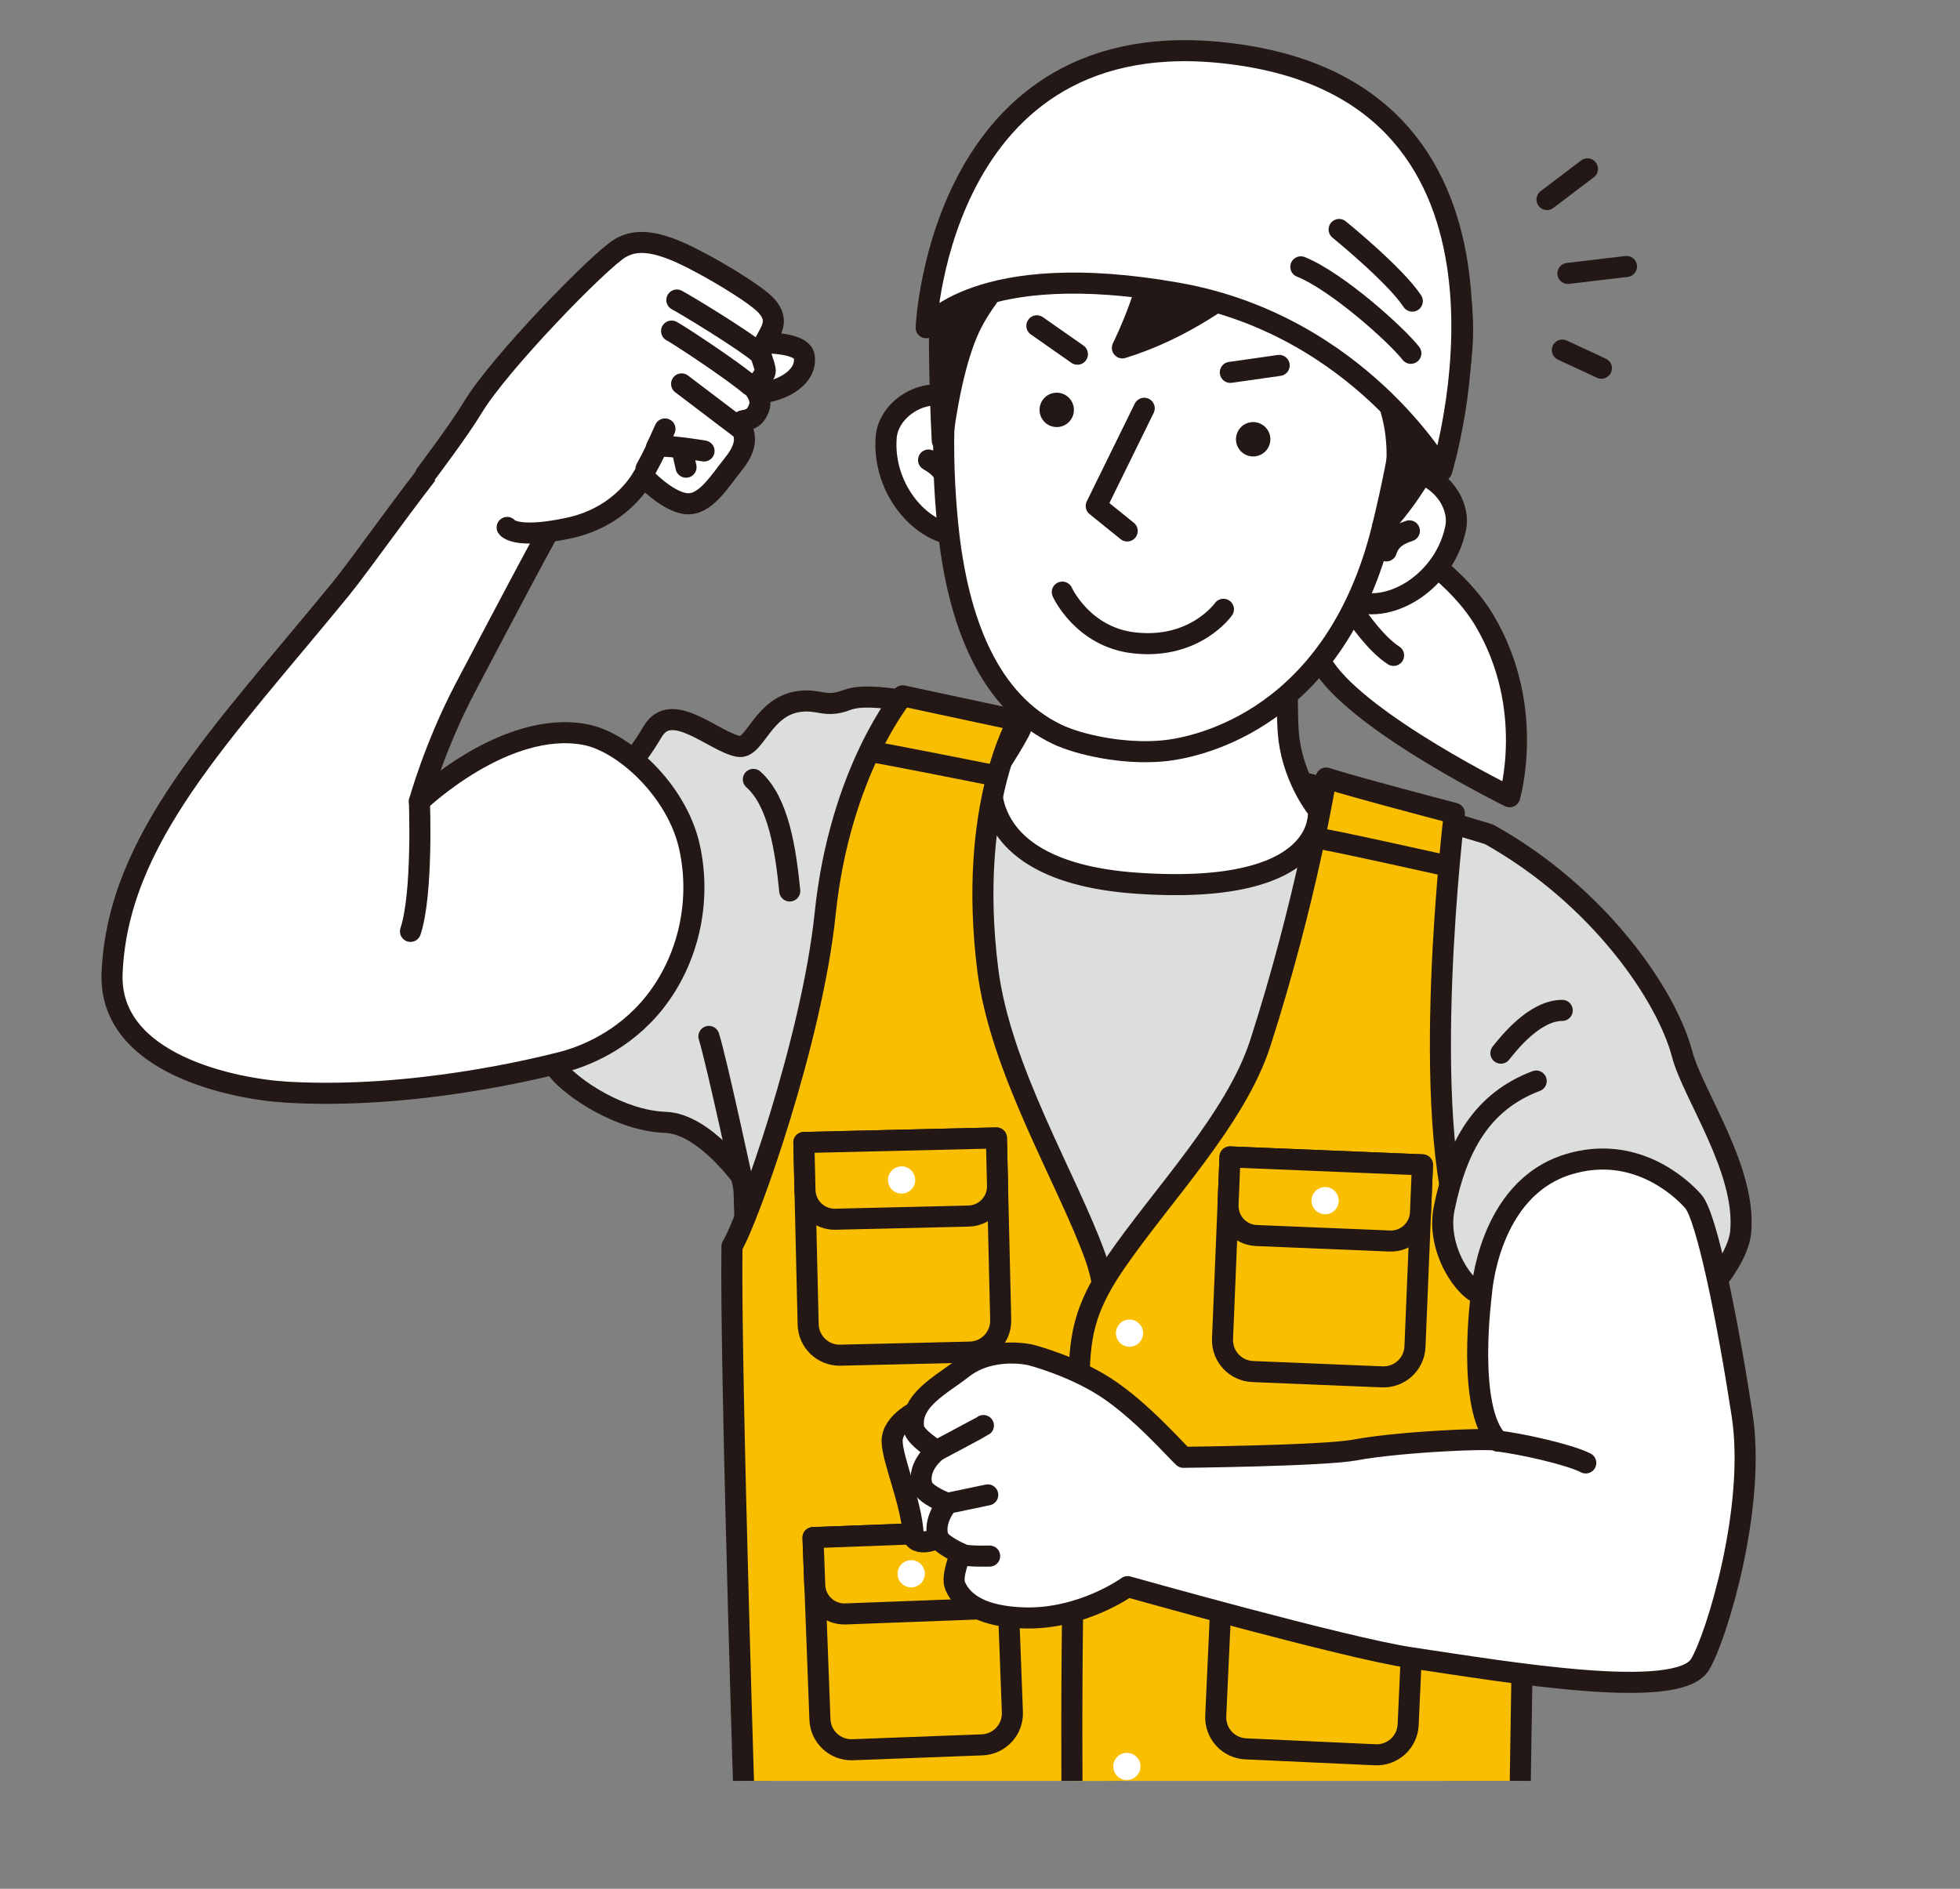 <svg xmlns="http://www.w3.org/2000/svg" xmlns:xlink="http://www.w3.org/1999/xlink" id="_&#x30EC;&#x30A4;&#x30E4;&#x30FC;_1" data-name="&#x30EC;&#x30A4;&#x30E4;&#x30FC; 1" viewBox="0 0 1302.74 1255.7"><rect x="0" y="0" width="1302.74" height="1255.7" fill="#808080" stroke="none"/><defs><style>      .cls-1, .cls-2 {        fill: none;      }      .cls-3 {        fill: #dcdddd;      }      .cls-3, .cls-4, .cls-5, .cls-6, .cls-2 {        stroke: #231815;        stroke-linecap: round;        stroke-linejoin: round;        stroke-width: 14px;      }      .cls-7, .cls-6 {        fill: #231815;      }      .cls-4 {        fill: #fabe00;      }      .cls-5, .cls-8 {        fill: #fff;      }      .cls-9 {        clip-path: url(#clippath);      }    </style><clipPath id="clippath"><rect class="cls-1" width="1302.74" height="1183.95"></rect></clipPath></defs><g class="cls-9"><g><path class="cls-3" d="M1118.06,700.77c-10.17-38.64-54.85-105.03-128.31-146.09,0,0-160.94-49.7-217.47-51.75-56.54-2.04-177.77-49.62-209.36-37.56-14.37,5.48-18.04-.68-31.26.91-24.94,2.99-29.74,32.12-40.9,29.93-16.58-3.25-44.25-31.08-56.86-9.98-28.65,47.95-28.09,15.9-48.92,23.62-9.48,3.51-12.67,41.4-18.84,53.14-10.86,20.64-37.11,97.91,4.94,148.9,9.68,11.74,40.99,33.21,71.36,34.29,25.95.93,51.9,38,51.9,38l11.81,408.15,459.96,7.23s15-200.84,19.14-243.49c1-10.3,3.53-34.51,6.36-66.4.42.15-6.77,11.15-6.38,11.29,14.48,5.21,35.22,29.66,51.9,30.89,16.68,1.24,116.16-71.67,119.86-113.07,3.71-41.4-31.83-91.03-38.92-118.01Z"></path><path class="cls-5" d="M876.23,538.52s-15.82-18.79-19.53-47.21c-2.98-22.84,1.28-112.67,1.28-112.67l-169.38,3.83s-2.79,88.58-11.08,103.89c-8.29,15.32-18.03,28.91-18.03,28.91,0,0-13.94,64.25,95.94,71.89,129.28,8.99,120.8-48.65,120.8-48.65Z"></path><path class="cls-4" d="M676.77,479.03s-33.84,56.77-20.25,165.52c8.33,66.62,52.62,138.76,71.36,190.61,14.26,39.44,2.21,80.72,1.35,116.89-4.06,169.72,19.46,296.66,19.46,296.66h-252.53s-10.94-337.34-9.64-420.12c10.95-18.03,53.19-136.88,61.93-221.1,9.84-94.83,51.53-144.89,51.53-144.89l76.78,16.44Z"></path><path class="cls-4" d="M881.42,517.26s-13.08,81.08-43.75,176.24c-16.25,50.41-65.24,100.84-96.29,146.03-25.39,36.95-23.28,55.76-24.72,89.37-6.6,154.37-3.56,319.79-3.56,319.79h296.35l5.34-339.45s-11.2-4.33-41.93-85.53c-30.73-81.2-6.18-282.98-6.18-282.98,0,0-67.26-17.63-85.26-23.48Z"></path><g><path class="cls-4" d="M918.71,915.37l-86.1-3.55c-11.55-.48-20.52-10.22-20.04-21.77l4.98-120.91,127.91,5.27-4.98,120.91c-.48,11.55-10.22,20.52-21.77,20.04Z"></path><path class="cls-4" d="M816.43,771.76h128.02v31.76c0,10.89-8.84,19.73-19.73,19.73h-88.57c-10.89,0-19.73-8.84-19.73-19.73v-31.76h0Z" transform="translate(33.59 -35.58) rotate(2.36)"></path><path class="cls-8" d="M889.8,798.59c-.21,4.99-4.42,8.87-9.41,8.66-4.99-.21-8.87-4.42-8.66-9.41.21-4.99,4.42-8.87,9.41-8.66,4.99.21,8.87,4.42,8.66,9.41Z"></path></g><g><path class="cls-4" d="M644.71,898.92l-86.15,2.03c-11.55.27-21.14-8.87-21.41-20.42l-2.85-120.98,127.98-3.02,2.85,120.98c.27,11.55-8.87,21.14-20.42,21.41Z"></path><path class="cls-4" d="M643.77,808.47l-88.54,2.09c-10.89.26-19.93-8.36-20.19-19.26l-.75-31.75,127.98-3.02.75,31.75c.26,10.89-8.36,19.93-19.26,20.19Z"></path><path class="cls-8" d="M608.3,784.25c.12,4.99-3.83,9.14-8.83,9.26-4.99.12-9.14-3.84-9.26-8.83-.12-4.99,3.84-9.14,8.83-9.26,4.99-.12,9.14,3.83,9.26,8.83Z"></path></g><g><path class="cls-4" d="M914.08,1166.61l-86.08-3.94c-11.54-.53-20.47-10.31-19.94-21.86l5.54-120.88,127.88,5.86-5.54,120.88c-.53,11.54-10.32,20.47-21.86,19.94Z"></path><path class="cls-4" d="M919.41,1076.31l-88.47-4.05c-10.88-.5-19.3-9.73-18.8-20.61l1.45-31.73,127.88,5.86-1.45,31.73c-.5,10.88-9.73,19.3-20.61,18.8Z"></path><path class="cls-8" d="M885.7,1049.69c-.23,4.99-4.46,8.85-9.45,8.62-4.99-.23-8.85-4.46-8.62-9.45.23-4.99,4.46-8.85,9.45-8.62,4.99.23,8.85,4.46,8.62,9.45Z"></path></g><g><path class="cls-4" d="M542.96,1019.8h128.02v121.01c0,11.55-9.37,20.92-20.92,20.92h-86.17c-11.55,0-20.92-9.37-20.92-20.92v-121.01h0Z" transform="translate(-40.6 23.6) rotate(-2.16)"></path><path class="cls-4" d="M650.49,1069.64l-88.5,3.33c-10.89.41-20.04-8.08-20.45-18.97l-1.19-31.74,127.93-4.82,1.19,31.74c.41,10.89-8.08,20.04-18.97,20.45Z"></path><path class="cls-8" d="M614.68,1045.92c.19,4.99-3.71,9.19-8.7,9.38-4.99.19-9.19-3.71-9.38-8.7s3.71-9.19,8.7-9.38c4.99-.19,9.19,3.71,9.38,8.7Z"></path></g><path class="cls-3" d="M495.88,796.54s-19.41-90.72-24.71-107.51"></path><path class="cls-5" d="M854.48,322.54s98.37,32.56,132.44,90.43c34.07,57.87,16.49,116.73,16.49,116.73,0,0-97.42-47.84-122.97-85.66-25.55-37.82-25.96-121.5-25.96-121.5Z"></path><path class="cls-5" d="M902.07,409.83s12.12,18.18,24.19,25.89"></path><path class="cls-5" d="M640.81,355.83c-26.37,1.66-54.45-29.26-51.81-64.99,1.65-22.38,34.26-38.92,51.72-20,6.43,6.97,13.64,17.5,15.92,22.33"></path><path class="cls-5" d="M617.17,305.84c5.12,3,11.42,7.09,12.33,16.17"></path><path class="cls-5" d="M899.88,399.46c24.91,8.82,60.38-13.23,67.63-48.32,4.54-21.97-22.29-46.82-44.26-33.4-8.09,4.94-17.91,13.1-21.43,17.12"></path><path class="cls-5" d="M936.77,352.92c-5.63,1.9-12.62,4.62-15.35,13.33"></path><path class="cls-5" d="M936.57,220.24c1.56,35.86-5.85,81.51-17.58,129.8-30.82,126.91-121.19,146.79-145.69,149.14-27.17,2.61-56.84-4.38-70.61-10.97-45.2-21.62-66.12-74.41-72.68-138.61-4.3-42.1-6.32-112.59,14.41-156.59,20.73-43.99,88.28-154.15,189.91-75.16,59.6,46.32,99.43,37.59,102.24,102.39Z"></path><path class="cls-5" d="M706.07,393.65s13.44,29.82,47.62,33.73c40.61,4.65,59.48-22.32,59.48-22.32"></path><path class="cls-5" d="M749.21,352.99l-20.58-16.61s23.92-48.71,31.89-64.95"></path><path class="cls-7" d="M692.13,267.43c-2.8,5.66-.48,12.51,5.17,15.31,5.66,2.8,12.51.48,15.31-5.17,2.8-5.66.48-12.51-5.17-15.31-5.66-2.8-12.51-.48-15.31,5.17Z"></path><path class="cls-7" d="M822.7,286.96c-2.8,5.66-.48,12.51,5.17,15.31,5.66,2.8,12.51.48,15.31-5.17,2.8-5.66.48-12.51-5.17-15.31-5.66-2.8-12.51-.48-15.31,5.17Z"></path><path class="cls-6" d="M643.31,220.28c-12.37,28.63-17.01,72.7-17.01,72.7,0,0-3.96-72.55-.33-107.92,4.87-47.47,40.78-91.9,77.95-110.9,23.29-11.9,51.07-22.94,77.75-26.95,43.37-6.52,91.63,13.11,120.96,37,32.79,26.7,27.19,59.32,27.19,59.32,0,0,32.92,9.58,39.1,41.8,19.05,99.45-52.89,167.38-49.92,164.73,0,0,22.74-48.56-1.69-95.48-22.96-44.08-44.21-88.16-38.99-117.48,0,0-53.64,70.01-132.31,94.19,0,0,24.12-48.62,20.52-74.8,0,0-46.95-5.54-72.05,25.11l2.8-29.81s-40.53,37.42-53.96,68.5Z"></path><path class="cls-5" d="M615.58,217.87s9.04-214.14,213.3-180.62c204.26,33.52,129.37,275.66,129.37,275.66,0,0-55.69-96.71-175.32-117.98-133.44-23.73-167.35,22.94-167.35,22.94Z"></path><path class="cls-5" d="M864.61,177.4c24.48,9.88,64.09,45.78,73.13,57.49"></path><path class="cls-5" d="M890.07,152.56s37.17,30.18,48.64,47.62"></path><path class="cls-3" d="M315.56,594.18s-9.14,49.96-23.62,85.91"></path><path class="cls-8" d="M759.77,886.64c-.19,4.99-4.38,8.89-9.37,8.7-4.99-.18-8.89-4.38-8.7-9.37.18-4.99,4.38-8.89,9.37-8.7,4.99.19,8.89,4.38,8.7,9.37Z"></path><path class="cls-8" d="M757.39,1038.3c-.19,4.99-4.38,8.89-9.37,8.7-4.99-.19-8.89-4.38-8.7-9.37.18-4.99,4.38-8.89,9.37-8.7,4.99.18,8.89,4.38,8.7,9.37Z"></path><path class="cls-8" d="M758.03,1174.69c-.18,4.99-4.38,8.89-9.37,8.7-4.99-.19-8.89-4.38-8.7-9.37.19-4.99,4.38-8.89,9.37-8.7,4.99.19,8.89,4.38,8.7,9.37Z"></path><path class="cls-5" d="M291.78,305.23c-17.9,21.53-52.63,70.79-65.19,86.16-79.34,97.11-148.42,165.83-152.09,255.62-2.47,60.55,81.21,77.03,116.16,79.09,84.03,4.94,167.44-16.06,182.27-19.77,14.83-3.71,41.66-14.12,62.09-39.85,22.3-28.08,31.47-66.91,23.17-103.8-8.34-37.07-43.56-69.51-69.24-74.34-53.35-10.04-110.19,44.41-110.19,44.41,0,0,10.22-36.8,30.13-74.71,26.11-49.72,56.83-107.82,59.32-110.73"></path><g><path class="cls-5" d="M502.33,227.99s30.67-1.54,32.23,9.03c2.22,15.06-18.17,24.8-33.2,24.2"></path><path class="cls-5" d="M337.09,350.64s5.07,8.16,41.16.38c36.09-7.78,49.25-34.48,49.25-34.48,0,0,15.37,16.69,28.25,18.28,12.87,1.59,22.25-14.54,31.92-26.56,12.48-15.51,4.89-22.55,4.59-26.68-.31-4.12,8.36.91,12.29-10.55,1.11-3.22.92-7.44-3.69-13.35,1.18-1.93,4.59-3.92,7.5-9.77,1.53-3.07-4.06-11.99-2.49-15.41,5.37-11.75,13.26-18.17,3.61-29.12-6.82-7.74-38.04-26.6-56.38-34.98-21.73-9.93-32.65-8.13-40.78-3.48-13.38,7.67-80.65,76.75-98.26,106.21-8.86,14.82-31.07,44.17-31.07,44.17"></path><line class="cls-2" x1="493.36" y1="285.82" x2="453.03" y2="255.22"></line><path class="cls-2" d="M498.53,256.14c-11.07-9.54-46.94-33.32-52.16-36.03"></path><path class="cls-2" d="M505.2,235.26c-11.07-9.54-50.11-33.09-55.33-35.8"></path><path class="cls-2" d="M429.35,311.74s6.49-11.78,7.01-14.2c.61-2.86,31.58,2.28,31.58,2.28"></path><line class="cls-2" x1="453.61" y1="300.09" x2="455.98" y2="310.59"></line><line class="cls-2" x1="436.36" y1="297.54" x2="441.98" y2="285.17"></line></g><path class="cls-4" d="M579.9,499.96c3.13.05,79.59,15.32,79.59,15.32"></path><path class="cls-4" d="M874.31,557.12c5.22.08,86.19,18.23,86.19,18.23"></path><path class="cls-3" d="M500.73,518.15c16.68,14.83,21.41,46.38,24.19,74.18"></path><path class="cls-3" d="M278.76,532.75s2.41,61.44-5.93,86.46"></path><line class="cls-5" x1="689.16" y1="216.6" x2="716.12" y2="235.47"></line><line class="cls-5" x1="817.75" y1="247.56" x2="850.22" y2="242.94"></line><path class="cls-3" d="M1021.06,718.69c-35.78,13.51-52.62,42.86-61.17,84.65-5.56,27.19,14.21,54.99,24.71,57.15"></path><path class="cls-3" d="M997.58,700.15c4.94-6.18,22.24-28.42,40.78-28.42"></path><g><path class="cls-5" d="M633.08,968.51c6.15,18.88,1.44,39.1-3.48,47.96-4.92,8.86-22.17,12.12-22.62,3.73-1.13-21.01-13.73-49.31-14.02-61.93s18.25-22.51,24.01-22.51,16.1,32.75,16.1,32.75Z"></path><g><path class="cls-5" d="M900.57,963.98c-20.77,3.9-113.99,4.86-113.99,4.86-4.43-3.83-28.54-31.78-52.62-47.08-22.4-14.23-49.02-21.01-49.02-21.01,0,0-25.95-6.18-45.31,9.06-13.8,10.86-35,21-32.37,39.47.93,6.57,15.44,15.08,15.44,15.08,0,0-13.57,10.01-9.84,23.3,1.78,6.33,16.87,11.8,16.87,11.8,0,0-9.77,11.32-6.19,22.5,1.57,4.91,15.07,10.9,15.07,10.9,0,0-6.54,15.05-3.8,21.34,6.88,15.8,25.66,20.65,45.13,21.38,38.98,1.46,69.56-20.78,69.56-20.78,0,0,144.58,40.78,188.14,47.27,65.62,9.77,177.54,28.88,192.31,4.53,10.75-17.72,37.44-104.06,27.98-165.89-9.57-62.54-23.52-131.8-32.46-142.01-8.94-10.2-39.63-37.76-82.79-24.71-54.08,16.35-58.08,86.5-58.08,86.5,0,0-10.23,76.23,11.06,97.56,3.63-2.61-64.09.11-95.09,5.93Z"></path><path class="cls-5" d="M653.64,947.71c-.8.69-30.93,16.65-30.93,16.65"></path><line class="cls-5" x1="656.52" y1="993.84" x2="629.73" y2="999.45"></line><path class="cls-5" d="M657.79,1034.5s-17.53.56-19.17-1.65"></path></g><path class="cls-5" d="M995.66,958.04c14.45,1.63,47.24,8.82,58.35,14.54"></path></g><line class="cls-2" x1="1055.12" y1="112.27" x2="1028.24" y2="132.66"></line><line class="cls-2" x1="1042.14" y1="181.78" x2="1081.07" y2="177.15"></line><line class="cls-2" x1="1038.44" y1="232.75" x2="1064.39" y2="244.8"></line></g></g></svg>